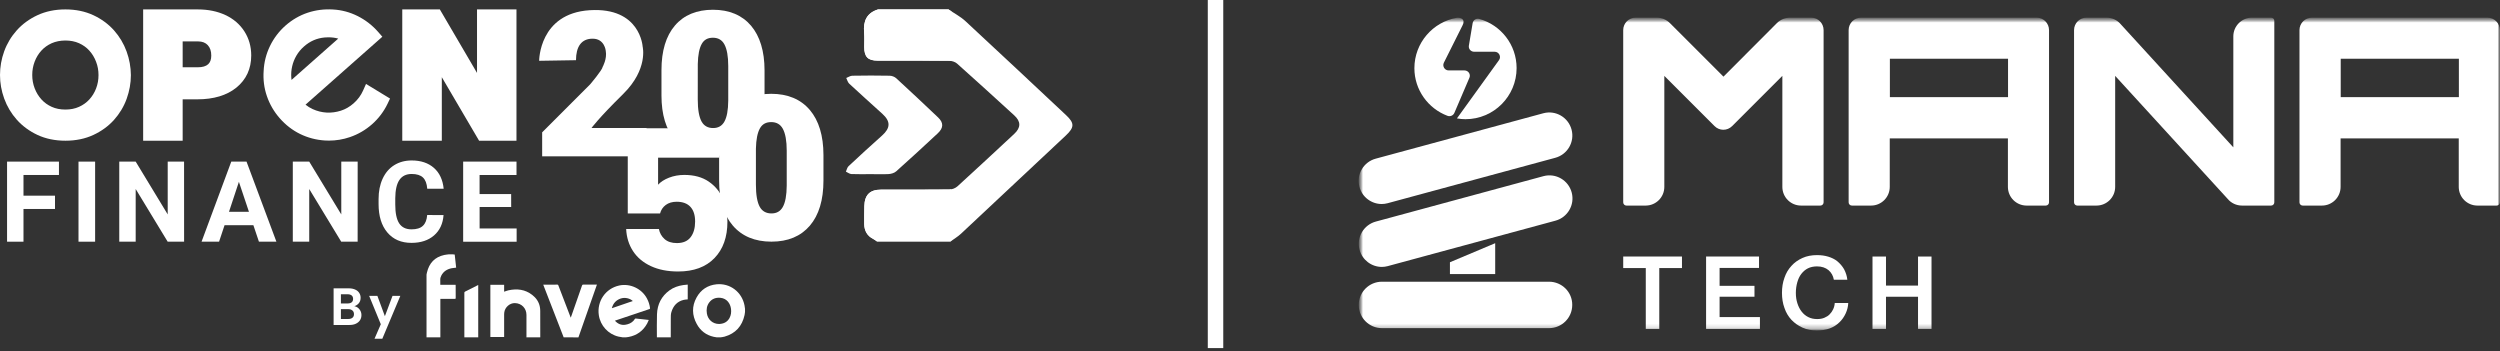 <svg width="498" height="70" viewBox="0 0 498 70" fill="none" xmlns="http://www.w3.org/2000/svg">
<rect x="0" y="0" width="498" height="70" fill="#333333" stroke="none"/>
<path d="M10.955 41.627H4.679V48.146H1.407V32.193H11.743V34.855H4.679V38.978H10.955V41.627Z" fill="white"/>
<path d="M18.947 32.193H15.638V48.146H18.947V32.193Z" fill="white"/>
<path d="M36.672 48.146H33.4L27.028 37.651V48.146H23.757V32.193H27.028L33.407 42.714V32.193H36.665L36.672 48.146Z" fill="white"/>
<path d="M50.473 44.861H44.731L43.638 48.146H40.15L46.071 32.193H49.108L55.06 48.146H51.579L50.473 44.861ZM45.614 42.193H49.59L47.589 36.221L45.614 42.193Z" fill="white"/>
<path d="M71.242 48.146H67.971L61.599 37.651V48.146H58.327V32.193H61.599L67.983 42.714V32.193H71.248L71.242 48.146Z" fill="white"/>
<path d="M88.353 42.839C88.233 44.561 87.597 45.914 86.46 46.899C85.323 47.883 83.824 48.379 81.963 48.379C79.93 48.379 78.329 47.693 77.16 46.308C75.991 44.929 75.413 43.036 75.413 40.635V39.656C75.413 38.119 75.68 36.766 76.22 35.597C76.76 34.428 77.528 33.526 78.526 32.903C79.523 32.281 80.686 31.963 82.007 31.963C83.837 31.963 85.311 32.458 86.435 33.443C87.553 34.428 88.201 35.813 88.379 37.598H85.107C85.031 36.569 84.739 35.819 84.25 35.355C83.76 34.892 83.011 34.657 82.013 34.657C80.921 34.657 80.108 35.05 79.568 35.838C79.028 36.626 78.748 37.846 78.736 39.498V40.705C78.736 42.433 78.996 43.691 79.517 44.491C80.038 45.285 80.857 45.685 81.975 45.685C82.985 45.685 83.741 45.457 84.237 44.986C84.732 44.523 85.018 43.805 85.094 42.833L88.353 42.839Z" fill="white"/>
<path d="M101.828 41.234H95.539V45.509H102.914V48.152H92.261V32.193H102.889V34.855H95.532V38.654H101.821L101.828 41.234Z" fill="white"/>
<path d="M44.88 2.989C43.292 2.252 41.456 1.877 39.417 1.877H28.516V28.032H36.387V19.786H39.315C42.561 19.786 45.179 18.998 47.084 17.454C49.047 15.86 50.045 13.7 50.045 11.051C50.045 9.272 49.587 7.658 48.685 6.254C47.783 4.844 46.506 3.745 44.88 2.989ZM42.085 11.076C42.085 11.845 41.882 12.41 41.462 12.798C41.024 13.198 40.338 13.401 39.417 13.401H36.387V8.249H39.474C40.306 8.255 40.935 8.503 41.386 8.992C41.856 9.494 42.085 10.18 42.085 11.076Z" fill="white"/>
<path d="M95.022 1.877V14.526L87.615 1.877H80.132V28.032H88.009V15.377L95.435 28.032H102.881V1.877H95.022Z" fill="white"/>
<path d="M72.912 16.72L72.327 18.035C71.902 18.994 71.273 19.852 70.441 20.583C69.672 21.262 68.814 21.758 67.899 22.05C66.959 22.349 66.006 22.476 65.06 22.425C64.12 22.374 63.179 22.139 62.284 21.733C61.776 21.504 61.299 21.205 60.861 20.85L76.164 7.318L75.332 6.365C74.189 5.056 72.823 4.001 71.273 3.214C69.71 2.426 68.046 1.981 66.33 1.892C64.596 1.784 62.9 2 61.286 2.534C59.666 3.074 58.186 3.938 56.878 5.088C55.569 6.244 54.533 7.616 53.778 9.173C53.028 10.723 52.602 12.387 52.52 14.109C52.393 15.837 52.609 17.54 53.168 19.16C53.727 20.786 54.591 22.266 55.74 23.575C56.89 24.884 58.243 25.932 59.768 26.682C61.293 27.431 62.944 27.87 64.685 27.984C64.965 28.003 65.244 28.009 65.517 28.009C66.934 28.009 68.331 27.781 69.691 27.317C71.317 26.764 72.81 25.9 74.112 24.75C75.421 23.594 76.456 22.222 77.206 20.659L77.695 19.63L72.912 16.72ZM58.199 13.213C58.364 12.476 58.65 11.765 59.038 11.091C59.425 10.424 59.927 9.814 60.53 9.281C61.756 8.194 63.116 7.604 64.685 7.464C64.933 7.438 65.18 7.432 65.422 7.432C66.095 7.432 66.75 7.515 67.379 7.686L58.072 15.92C58.053 15.78 58.04 15.634 58.027 15.494C57.97 14.725 58.027 13.957 58.199 13.213Z" fill="white"/>
<path d="M25.22 10.261C24.655 8.704 23.81 7.288 22.711 6.049C21.593 4.797 20.208 3.781 18.594 3.025C16.955 2.263 15.088 1.875 13.029 1.875C10.971 1.875 9.103 2.263 7.464 3.025C5.851 3.775 4.472 4.785 3.354 6.024C2.249 7.256 1.398 8.666 0.832 10.229C0.28 11.76 0 13.348 0 14.937C0 16.525 0.28 18.107 0.839 19.644C1.404 21.201 2.249 22.617 3.354 23.856C4.472 25.108 5.857 26.124 7.471 26.88C9.103 27.643 10.977 28.03 13.036 28.03C15.094 28.03 16.968 27.643 18.601 26.88C20.214 26.131 21.599 25.121 22.711 23.882C23.816 22.649 24.667 21.239 25.233 19.676C25.785 18.139 26.071 16.557 26.071 14.969C26.058 13.374 25.779 11.792 25.22 10.261ZM13.029 8.069C14.039 8.069 14.954 8.253 15.748 8.609C16.561 8.978 17.235 9.46 17.794 10.083C18.378 10.731 18.817 11.455 19.14 12.307C19.471 13.158 19.623 14.028 19.623 14.962C19.623 15.896 19.465 16.785 19.14 17.624C18.817 18.463 18.378 19.18 17.794 19.816C17.228 20.432 16.555 20.915 15.742 21.283C14.935 21.645 14.052 21.823 13.023 21.823C11.994 21.823 11.111 21.645 10.304 21.283C9.491 20.915 8.824 20.432 8.258 19.809C7.674 19.162 7.229 18.437 6.905 17.592C6.581 16.754 6.423 15.877 6.423 14.93C6.423 13.984 6.581 13.126 6.905 12.275C7.229 11.43 7.668 10.712 8.246 10.077C8.811 9.46 9.485 8.978 10.298 8.609C11.117 8.253 12.007 8.076 13.029 8.069Z" fill="white"/>
<path d="M188.945 1.877C190.07 2.646 191.315 3.287 192.306 4.202C199.02 10.415 205.684 16.679 212.361 22.937C214.07 24.538 214.044 25.37 212.304 27.003C205.341 33.528 198.385 40.065 191.41 46.577C190.787 47.155 190.038 47.593 189.345 48.101H174.696C174.455 47.936 174.226 47.745 173.972 47.618C172.752 47.008 172.187 45.986 172.155 44.664C172.13 43.47 172.161 42.276 172.18 41.081C172.219 38.851 173.279 37.79 175.471 37.784C180.02 37.778 184.562 37.803 189.11 37.752C189.663 37.746 190.336 37.479 190.743 37.104C194.529 33.661 198.271 30.167 202.019 26.685C203.378 25.421 203.397 24.22 202.025 22.969C198.245 19.519 194.466 16.07 190.648 12.664C190.254 12.315 189.593 12.112 189.059 12.112C184.314 12.067 179.575 12.092 174.83 12.086C172.886 12.086 172.155 11.336 172.155 9.38C172.155 8.421 172.212 7.449 172.13 6.496C171.933 4.253 172.619 2.601 174.899 1.89H188.945V1.877Z" fill="white"/>
<path d="M173.457 34.688C172.167 34.688 170.878 34.726 169.595 34.669C169.226 34.65 168.864 34.358 168.502 34.192C168.673 33.824 168.756 33.367 169.029 33.106C171.227 31.048 173.451 29.015 175.693 27.014C177.389 25.502 177.44 24.199 175.776 22.681C173.571 20.673 171.348 18.698 169.169 16.671C168.87 16.398 168.762 15.915 168.572 15.534C168.972 15.375 169.379 15.089 169.779 15.083C172.256 15.038 174.734 15.032 177.211 15.083C177.656 15.089 178.202 15.286 178.533 15.591C181.334 18.164 184.11 20.769 186.867 23.392C187.986 24.453 187.96 25.476 186.81 26.55C184.079 29.097 181.322 31.632 178.533 34.123C178.158 34.459 177.548 34.637 177.034 34.675C175.839 34.739 174.645 34.688 173.457 34.688Z" fill="white"/>
<path d="M189.522 37.691C189.376 37.723 189.23 37.742 189.096 37.742C184.554 37.793 180.012 37.768 175.47 37.774C173.278 37.774 172.224 38.841 172.179 41.071C172.16 42.266 172.129 43.46 172.154 44.654C172.179 45.982 172.751 47.005 173.971 47.608C174.231 47.736 174.454 47.932 174.695 48.091H189.325C189.389 48.04 189.459 47.996 189.522 47.952V37.691Z" fill="white"/>
<path d="M172.155 9.361C172.161 11.318 172.886 12.061 174.83 12.067C179.569 12.073 184.308 12.054 189.047 12.092C189.199 12.092 189.358 12.112 189.523 12.143V2.264C189.32 2.137 189.123 2.01 188.926 1.877H174.893C172.619 2.588 171.933 4.24 172.13 6.483C172.212 7.436 172.155 8.401 172.155 9.361Z" fill="white"/>
<path d="M124.054 67.2C123.775 67.155 123.489 67.117 123.21 67.053C121.151 66.571 119.595 64.874 119.284 62.778C118.871 60.002 120.63 57.461 123.356 56.87C125.522 56.406 127.847 57.499 128.882 59.474C129.2 60.065 129.403 60.713 129.486 61.38C129.499 61.488 129.467 61.526 129.372 61.565C127.135 62.314 124.899 63.064 122.663 63.82C122.606 63.839 122.549 63.858 122.492 63.883C123.07 64.519 123.756 64.824 124.607 64.684C125.217 64.582 125.763 64.353 126.195 63.896C126.291 63.794 126.373 63.68 126.443 63.559C126.481 63.477 126.57 63.426 126.659 63.451C127.243 63.521 127.828 63.578 128.412 63.642L129.054 63.712C129.105 63.718 129.156 63.724 129.238 63.737C129.124 63.985 129.035 64.22 128.914 64.442C128.095 65.929 126.85 66.825 125.185 67.13C125.014 67.162 124.836 67.174 124.658 67.2H124.054ZM121.888 61.349L121.914 61.387L126.055 59.964C125.509 59.443 124.524 59.176 123.654 59.462C122.727 59.773 122.149 60.415 121.888 61.349Z" fill="white"/>
<path d="M142.797 67.203C142.588 67.171 142.384 67.146 142.175 67.095C140.656 66.758 139.519 65.882 138.789 64.528C137.842 62.794 137.791 61.009 138.751 59.268C139.608 57.705 140.961 56.81 142.734 56.632C145.415 56.365 147.778 58.157 148.305 60.825C148.35 61.053 148.375 61.282 148.407 61.511V62.146C148.381 62.349 148.362 62.553 148.318 62.756C147.829 64.973 146.526 66.428 144.335 67.057C144.068 67.133 143.788 67.159 143.522 67.203H142.797ZM143.229 64.535H143.274C143.35 64.528 143.426 64.522 143.502 64.516C144.309 64.433 144.925 64.065 145.319 63.347C145.624 62.781 145.694 62.172 145.618 61.543C145.484 60.425 144.767 59.453 143.522 59.325C142.619 59.236 141.838 59.497 141.279 60.247C140.79 60.895 140.682 61.644 140.809 62.438C141.006 63.684 141.984 64.528 143.229 64.535Z" fill="white"/>
<path d="M104.858 67.194C104.865 67.137 104.871 67.079 104.871 67.022V62.734C104.871 61.413 103.905 60.415 102.584 60.377C101.574 60.345 100.608 61.171 100.456 62.2C100.437 62.334 100.43 62.467 100.424 62.601V67.13H97.68V56.73H100.424V58.109C100.716 58.014 100.996 57.893 101.288 57.83C102.991 57.461 104.598 57.645 106.014 58.744C106.802 59.354 107.348 60.129 107.539 61.127C107.59 61.394 107.615 61.673 107.615 61.94C107.622 63.693 107.622 65.447 107.622 67.2L104.858 67.194Z" fill="white"/>
<path d="M90.153 50.658L90.579 50.709C90.674 51.579 90.769 52.45 90.865 53.314C90.566 53.352 90.267 53.371 89.975 53.428C89.054 53.619 88.323 54.063 87.891 54.934C87.758 55.181 87.688 55.461 87.701 55.747C87.72 56.071 87.707 56.401 87.707 56.738H90.757C90.763 56.808 90.769 56.852 90.769 56.91C90.769 57.729 90.769 58.542 90.776 59.362C90.776 59.508 90.725 59.533 90.598 59.533C89.702 59.527 88.8 59.533 87.898 59.533H87.726C87.72 59.584 87.72 59.616 87.72 59.648V67.195H84.963V54.699C84.995 54.553 85.02 54.407 85.052 54.267C85.496 52.405 86.602 51.205 88.495 50.792C88.806 50.722 89.13 50.703 89.442 50.658H90.153Z" fill="white"/>
<path d="M112.281 67.199C111.913 66.246 111.544 65.3 111.176 64.347L108.26 56.831C108.247 56.799 108.234 56.761 108.222 56.711C108.279 56.711 108.33 56.704 108.374 56.704C109.257 56.704 110.14 56.704 111.023 56.698C111.112 56.685 111.195 56.742 111.214 56.825C112.021 58.928 112.827 61.031 113.634 63.133C113.647 63.171 113.666 63.21 113.698 63.279C113.793 63.006 113.882 62.771 113.964 62.53C114.625 60.637 115.286 58.75 115.946 56.857C115.991 56.723 116.061 56.691 116.188 56.691C117.033 56.698 117.878 56.691 118.723 56.691H118.907C118.824 56.926 118.754 57.136 118.678 57.352L115.248 67.136C115.241 67.161 115.229 67.18 115.222 67.206L112.281 67.199Z" fill="white"/>
<path d="M130.853 67.199C130.853 65.662 130.821 64.131 130.872 62.6C130.942 60.624 131.755 59.004 133.375 57.829C134.181 57.244 135.109 56.933 136.094 56.787C136.386 56.742 136.684 56.723 136.996 56.691V59.639C136.71 59.671 136.43 59.671 136.163 59.741C134.874 60.065 134.105 60.929 133.737 62.18C133.616 62.587 133.622 63.019 133.622 63.438C133.622 64.664 133.622 65.891 133.616 67.117C133.616 67.142 133.622 67.174 133.622 67.199H130.853Z" fill="white"/>
<path d="M92.499 67.203V58.322C92.486 58.22 92.549 58.118 92.645 58.087C93.471 57.68 94.29 57.261 95.116 56.841C95.16 56.816 95.199 56.803 95.262 56.772V67.013C95.262 67.076 95.262 67.14 95.268 67.203H92.499Z" fill="white"/>
<path d="M70.583 60.993C70.996 61.069 71.333 61.273 71.6 61.609C71.867 61.946 72 62.327 72 62.759C72 63.147 71.905 63.496 71.708 63.795C71.517 64.087 71.244 64.316 70.882 64.487C70.52 64.659 70.088 64.735 69.599 64.735H66.454V57.435H69.465C69.961 57.435 70.386 57.518 70.742 57.677C71.104 57.836 71.377 58.058 71.555 58.344C71.746 58.63 71.835 58.954 71.835 59.316C71.835 59.742 71.72 60.097 71.492 60.383C71.263 60.669 70.958 60.873 70.583 60.993ZM67.909 60.447H69.249C69.599 60.447 69.865 60.371 70.056 60.218C70.247 60.059 70.336 59.831 70.336 59.538C70.336 59.246 70.24 59.017 70.056 58.859C69.865 58.7 69.599 58.617 69.249 58.617H67.909V60.447ZM69.383 63.541C69.738 63.541 70.012 63.458 70.209 63.293C70.412 63.128 70.513 62.886 70.513 62.581C70.513 62.276 70.412 62.022 70.202 61.851C69.993 61.667 69.713 61.578 69.357 61.578H67.909V63.541H69.383ZM79.744 58.941L76.161 67.473H74.605L75.856 64.589L73.537 58.941H75.176L76.669 62.988L78.187 58.941H79.744Z" fill="white"/>
<path d="M149.609 5.12C147.811 3.011 145.264 1.943 142.018 1.943C138.772 1.943 136.218 3.004 134.439 5.094C132.66 7.172 131.765 10.158 131.765 13.963V19.033C131.765 22.813 132.667 25.793 134.445 27.883C136.243 29.985 138.797 31.059 142.062 31.059C145.328 31.059 147.843 29.998 149.622 27.908C151.401 25.831 152.296 22.845 152.296 19.039V13.989C152.29 10.202 151.382 7.216 149.609 5.12ZM139 12.743C139.038 10.945 139.299 9.605 139.794 8.735C140.258 7.915 140.982 7.515 142.011 7.515C143.041 7.515 143.816 7.947 144.298 8.836C144.807 9.77 145.067 11.225 145.067 13.156V20.018C145.054 21.949 144.788 23.378 144.279 24.255C143.797 25.094 143.066 25.507 142.05 25.507C141.033 25.507 140.245 25.087 139.763 24.223C139.254 23.315 138.994 21.834 138.994 19.833L139 12.743Z" fill="white"/>
<path d="M161.314 21.9C159.497 19.766 156.912 18.686 153.627 18.686C150.343 18.686 147.757 19.759 145.953 21.875C144.155 23.978 143.247 26.995 143.247 30.845V35.972C143.247 39.797 144.162 42.808 145.966 44.923C147.783 47.052 150.375 48.138 153.672 48.138C156.969 48.138 159.516 47.064 161.327 44.949C163.124 42.846 164.033 39.828 164.033 35.978V30.871C164.027 27.033 163.112 24.016 161.314 21.9ZM150.578 29.606C150.616 27.789 150.889 26.43 151.385 25.553C151.855 24.727 152.585 24.321 153.627 24.321C154.669 24.321 155.451 24.759 155.94 25.655C156.454 26.601 156.715 28.069 156.715 30.026V36.963C156.702 38.913 156.435 40.362 155.921 41.251C155.431 42.103 154.695 42.516 153.665 42.516C152.636 42.516 151.842 42.09 151.353 41.22C150.838 40.305 150.578 38.805 150.578 36.779V29.606Z" fill="white"/>
<path d="M107.4 12.11C107.4 12.11 107.369 2.67 117.476 2.034C127.583 1.399 128.015 9.29 128.015 9.29C128.015 9.29 129.165 13.768 124.152 18.705C119.14 23.641 117.831 25.496 117.831 25.496H128.796V31.144H107.998V26.36L113.359 20.998L117.565 16.792C117.565 16.792 119.998 13.921 120.049 13.324C120.049 13.324 120.963 11.729 120.665 10.115C120.665 10.115 120.449 7.733 118.105 7.708C115.76 7.676 114.744 9.359 114.738 11.99L107.4 12.11Z" fill="white"/>
<path d="M143.263 31.414H131.091V36.795C131.612 36.223 132.343 35.753 133.277 35.391C134.211 35.029 135.227 34.845 136.32 34.845C138.27 34.845 139.89 35.289 141.179 36.172C142.469 37.056 143.409 38.199 144.006 39.603C144.603 41.007 144.902 42.532 144.902 44.171C144.902 47.214 144.044 49.628 142.329 51.407C140.614 53.186 138.194 54.081 135.075 54.081C132.991 54.081 131.187 53.726 129.649 53.008C128.112 52.29 126.93 51.299 126.098 50.022C125.266 48.745 124.809 47.278 124.732 45.613H131.25C131.409 46.42 131.784 47.087 132.381 47.62C132.978 48.154 133.798 48.421 134.839 48.421C136.059 48.421 136.974 48.033 137.571 47.252C138.168 46.471 138.467 45.429 138.467 44.133C138.467 42.837 138.156 41.884 137.533 41.204C136.91 40.531 135.996 40.188 134.801 40.188C133.918 40.188 133.188 40.404 132.616 40.829C132.044 41.261 131.663 41.827 131.485 42.526H125.05V25.557H143.269V31.414H143.263Z" fill="white"/>
<path d="M242.132 0V69.338" stroke="white" stroke-width="3.082"/>
<mask id="mask0_16649_9331" style="mask-type:luminance" maskUnits="userSpaceOnUse" x="270" y="3" width="228" height="63">
<path d="M498 3.51H270.638V65.828H498V3.51Z" fill="white"/>
</mask>
<g mask="url(#mask0_16649_9331)">
<path d="M323.345 51.098V53.397H327.84V65.514H330.527V53.397H335.049V51.098H323.345Z" fill="white"/>
</g>
<mask id="mask1_16649_9331" style="mask-type:luminance" maskUnits="userSpaceOnUse" x="270" y="3" width="228" height="63">
<path d="M498 3.51H270.638V65.828H498V3.51Z" fill="white"/>
</mask>
<g mask="url(#mask1_16649_9331)">
<path d="M339.854 51.098V65.514H350.577V63.163H342.542V59.107H349.492V56.937H342.542V53.371H350.396V51.098H339.854Z" fill="white"/>
</g>
<mask id="mask2_16649_9331" style="mask-type:luminance" maskUnits="userSpaceOnUse" x="270" y="3" width="228" height="63">
<path d="M498 3.51H270.638V65.828H498V3.51Z" fill="white"/>
</mask>
<g mask="url(#mask2_16649_9331)">
<mask id="mask3_16649_9331" style="mask-type:luminance" maskUnits="userSpaceOnUse" x="270" y="3" width="228" height="63">
<path d="M497.999 3.514H270.637V65.832H497.999V3.514Z" fill="white"/>
</mask>
<g mask="url(#mask3_16649_9331)">
<path d="M361.893 65.829C360.86 65.829 359.904 65.649 359.051 65.261C358.198 64.874 357.475 64.357 356.855 63.711C356.235 63.039 355.77 62.264 355.46 61.334C355.124 60.43 354.969 59.422 354.969 58.337C354.969 57.252 355.124 56.27 355.46 55.34C355.77 54.41 356.235 53.635 356.855 52.963C357.449 52.291 358.198 51.774 359.051 51.387C359.904 50.999 360.885 50.818 361.945 50.818C362.771 50.818 363.521 50.922 364.192 51.128C364.864 51.335 365.458 51.619 365.949 52.007C366.518 52.472 366.983 53.014 367.344 53.635C367.68 54.281 367.913 54.978 367.99 55.727H365.303C365.174 54.952 364.813 54.306 364.244 53.815C363.65 53.325 362.901 53.066 361.945 53.066C361.273 53.066 360.653 53.195 360.136 53.454C359.619 53.712 359.18 54.1 358.818 54.565C358.457 55.03 358.198 55.598 358.017 56.244C357.837 56.89 357.733 57.588 357.733 58.337C357.733 59.112 357.837 59.809 358.043 60.43C358.25 61.075 358.534 61.618 358.896 62.083C359.258 62.548 359.697 62.91 360.214 63.168C360.73 63.427 361.299 63.556 361.97 63.556C362.513 63.556 363.004 63.478 363.417 63.297C363.831 63.117 364.192 62.91 364.477 62.6C364.761 62.316 364.993 61.98 365.174 61.592C365.355 61.205 365.458 60.791 365.484 60.352H368.171C368.145 61.075 367.965 61.773 367.655 62.445C367.344 63.117 366.931 63.711 366.414 64.202C365.278 65.313 363.805 65.829 361.893 65.829Z" fill="white"/>
</g>
<mask id="mask4_16649_9331" style="mask-type:luminance" maskUnits="userSpaceOnUse" x="270" y="3" width="228" height="63">
<path d="M497.999 3.514H270.637V65.832H497.999V3.514Z" fill="white"/>
</mask>
<g mask="url(#mask4_16649_9331)">
<path d="M373.002 51.102H375.689V56.889H382.071V51.102H384.758V65.518H382.071V59.111H375.689V65.518H373.002V51.102Z" fill="white"/>
</g>
<mask id="mask5_16649_9331" style="mask-type:luminance" maskUnits="userSpaceOnUse" x="270" y="3" width="228" height="63">
<path d="M497.999 3.514H270.637V65.832H497.999V3.514Z" fill="white"/>
</mask>
<g mask="url(#mask5_16649_9331)">
<path d="M343.315 15.269L332.645 4.599C331.947 3.901 330.991 3.514 330.01 3.514H325.824C324.455 3.514 323.344 4.625 323.344 5.994V40.305C323.344 40.667 323.628 40.951 323.99 40.951H327.813C329.88 40.951 331.534 39.272 331.534 37.23V15.114L341.533 25.113C342.515 26.095 344.065 26.095 345.047 25.113L355.045 15.114V37.23C355.045 39.297 356.725 40.951 358.766 40.951H362.615C362.977 40.951 363.261 40.667 363.261 40.305V5.994C363.261 4.625 362.15 3.514 360.781 3.514H356.596C355.614 3.514 354.658 3.901 353.96 4.599L343.315 15.269Z" fill="white"/>
</g>
<mask id="mask6_16649_9331" style="mask-type:luminance" maskUnits="userSpaceOnUse" x="270" y="3" width="228" height="63">
<path d="M497.999 3.514H270.637V65.832H497.999V3.514Z" fill="white"/>
</mask>
<g mask="url(#mask6_16649_9331)">
<path d="M368.894 40.951H372.718C374.785 40.951 376.438 39.272 376.438 37.23V27.568H399.975V37.23C399.975 39.297 401.655 40.951 403.696 40.951H407.52C407.881 40.951 408.166 40.667 408.166 40.305V5.994C408.166 4.625 407.055 3.514 405.685 3.514H370.728C369.359 3.514 368.248 4.625 368.248 5.994V40.305C368.248 40.667 368.532 40.951 368.894 40.951ZM376.464 11.704H400.001V19.352H376.464V11.704Z" fill="white"/>
</g>
<mask id="mask7_16649_9331" style="mask-type:luminance" maskUnits="userSpaceOnUse" x="270" y="3" width="228" height="63">
<path d="M497.999 3.514H270.637V65.832H497.999V3.514Z" fill="white"/>
</mask>
<g mask="url(#mask7_16649_9331)">
<path d="M458.056 5.994V40.305C458.056 40.667 458.34 40.951 458.702 40.951H462.525C464.592 40.951 466.246 39.272 466.246 37.23V27.568H489.783V37.23C489.783 39.297 491.462 40.951 493.504 40.951H497.327C497.689 40.951 497.973 40.667 497.973 40.305V5.994C497.973 4.625 496.862 3.514 495.493 3.514H460.562C459.167 3.514 458.056 4.625 458.056 5.994ZM466.272 11.704H489.809V19.352H466.272V11.704Z" fill="white"/>
</g>
<mask id="mask8_16649_9331" style="mask-type:luminance" maskUnits="userSpaceOnUse" x="270" y="3" width="228" height="63">
<path d="M497.999 3.514H270.637V65.832H497.999V3.514Z" fill="white"/>
</mask>
<g mask="url(#mask8_16649_9331)">
<path d="M444.879 7.234V29.35L422.478 4.857C421.781 4.005 420.722 3.514 419.611 3.514H415.632C414.262 3.514 413.151 4.625 413.151 5.994V40.305C413.151 40.667 413.436 40.951 413.797 40.951H417.621C419.688 40.951 421.342 39.272 421.342 37.23V15.114L443.742 39.607C444.44 40.46 445.499 40.951 446.61 40.951H452.397C452.759 40.951 453.043 40.667 453.043 40.305V4.16C453.043 3.798 452.759 3.514 452.397 3.514H448.573C446.558 3.514 444.879 5.193 444.879 7.234Z" fill="white"/>
</g>
<mask id="mask9_16649_9331" style="mask-type:luminance" maskUnits="userSpaceOnUse" x="270" y="3" width="228" height="63">
<path d="M497.999 3.514H270.637V65.832H497.999V3.514Z" fill="white"/>
</mask>
<g mask="url(#mask9_16649_9331)">
<path d="M288.335 23.07C288.878 23.277 289.472 23.019 289.705 22.502L292.702 15.5C293.012 14.803 292.495 14.028 291.72 14.028H288.568C287.793 14.028 287.276 13.201 287.612 12.503L291.332 5.062C291.953 3.9 291.074 3.46 290.221 3.538C285.416 4.365 281.747 8.55 281.747 13.588C281.747 17.903 284.486 21.624 288.335 23.07Z" fill="white"/>
</g>
<mask id="mask10_16649_9331" style="mask-type:luminance" maskUnits="userSpaceOnUse" x="270" y="3" width="228" height="63">
<path d="M497.999 3.514H270.637V65.832H497.999V3.514Z" fill="white"/>
</mask>
<g mask="url(#mask10_16649_9331)">
<path d="M293.658 10.308H297.74C298.593 10.308 299.109 11.29 298.593 11.987L290.222 23.588C290.79 23.691 291.358 23.743 291.927 23.743C297.559 23.743 302.107 19.17 302.107 13.563C302.107 8.887 298.954 4.96 294.666 3.771C294.071 3.59 293.451 4.004 293.348 4.624L292.599 9.094C292.495 9.74 292.986 10.308 293.658 10.308Z" fill="white"/>
</g>
<mask id="mask11_16649_9331" style="mask-type:luminance" maskUnits="userSpaceOnUse" x="270" y="3" width="228" height="63">
<path d="M497.999 3.514H270.637V65.832H497.999V3.514Z" fill="white"/>
</mask>
<g mask="url(#mask11_16649_9331)">
<path d="M275.236 40.64C275.623 40.64 276.011 40.588 276.398 40.485L309.779 31.442C312.234 30.796 313.706 28.29 313.06 25.836C312.414 23.381 309.908 21.908 307.454 22.554L274.073 31.597C271.618 32.243 270.146 34.749 270.792 37.204C271.334 39.271 273.194 40.64 275.236 40.64Z" fill="white"/>
</g>
<mask id="mask12_16649_9331" style="mask-type:luminance" maskUnits="userSpaceOnUse" x="270" y="3" width="228" height="63">
<path d="M497.999 3.514H270.637V65.832H497.999V3.514Z" fill="white"/>
</mask>
<g mask="url(#mask12_16649_9331)">
<path d="M307.48 35.084L274.099 44.127C271.645 44.772 270.172 47.279 270.818 49.733C271.361 51.8 273.221 53.169 275.262 53.169C275.649 53.169 276.037 53.118 276.425 53.014L309.805 43.971C312.26 43.325 313.733 40.819 313.087 38.365C312.441 35.91 309.935 34.438 307.48 35.084Z" fill="white"/>
</g>
<mask id="mask13_16649_9331" style="mask-type:luminance" maskUnits="userSpaceOnUse" x="270" y="3" width="228" height="63">
<path d="M497.999 3.514H270.637V65.832H497.999V3.514Z" fill="white"/>
</mask>
<g mask="url(#mask13_16649_9331)">
<path d="M288.826 52.241V54.593H297.843V48.443L288.826 52.241Z" fill="white"/>
</g>
<mask id="mask14_16649_9331" style="mask-type:luminance" maskUnits="userSpaceOnUse" x="270" y="3" width="228" height="63">
<path d="M497.999 3.514H270.637V65.832H497.999V3.514Z" fill="white"/>
</mask>
<g mask="url(#mask14_16649_9331)">
<path d="M308.565 56.115H275.288C272.73 56.115 270.663 58.182 270.663 60.74C270.663 63.298 272.73 65.365 275.288 65.365H308.565C311.123 65.365 313.19 63.298 313.19 60.74C313.216 58.182 311.123 56.115 308.565 56.115Z" fill="white"/>
</g>
</g>
</svg>
